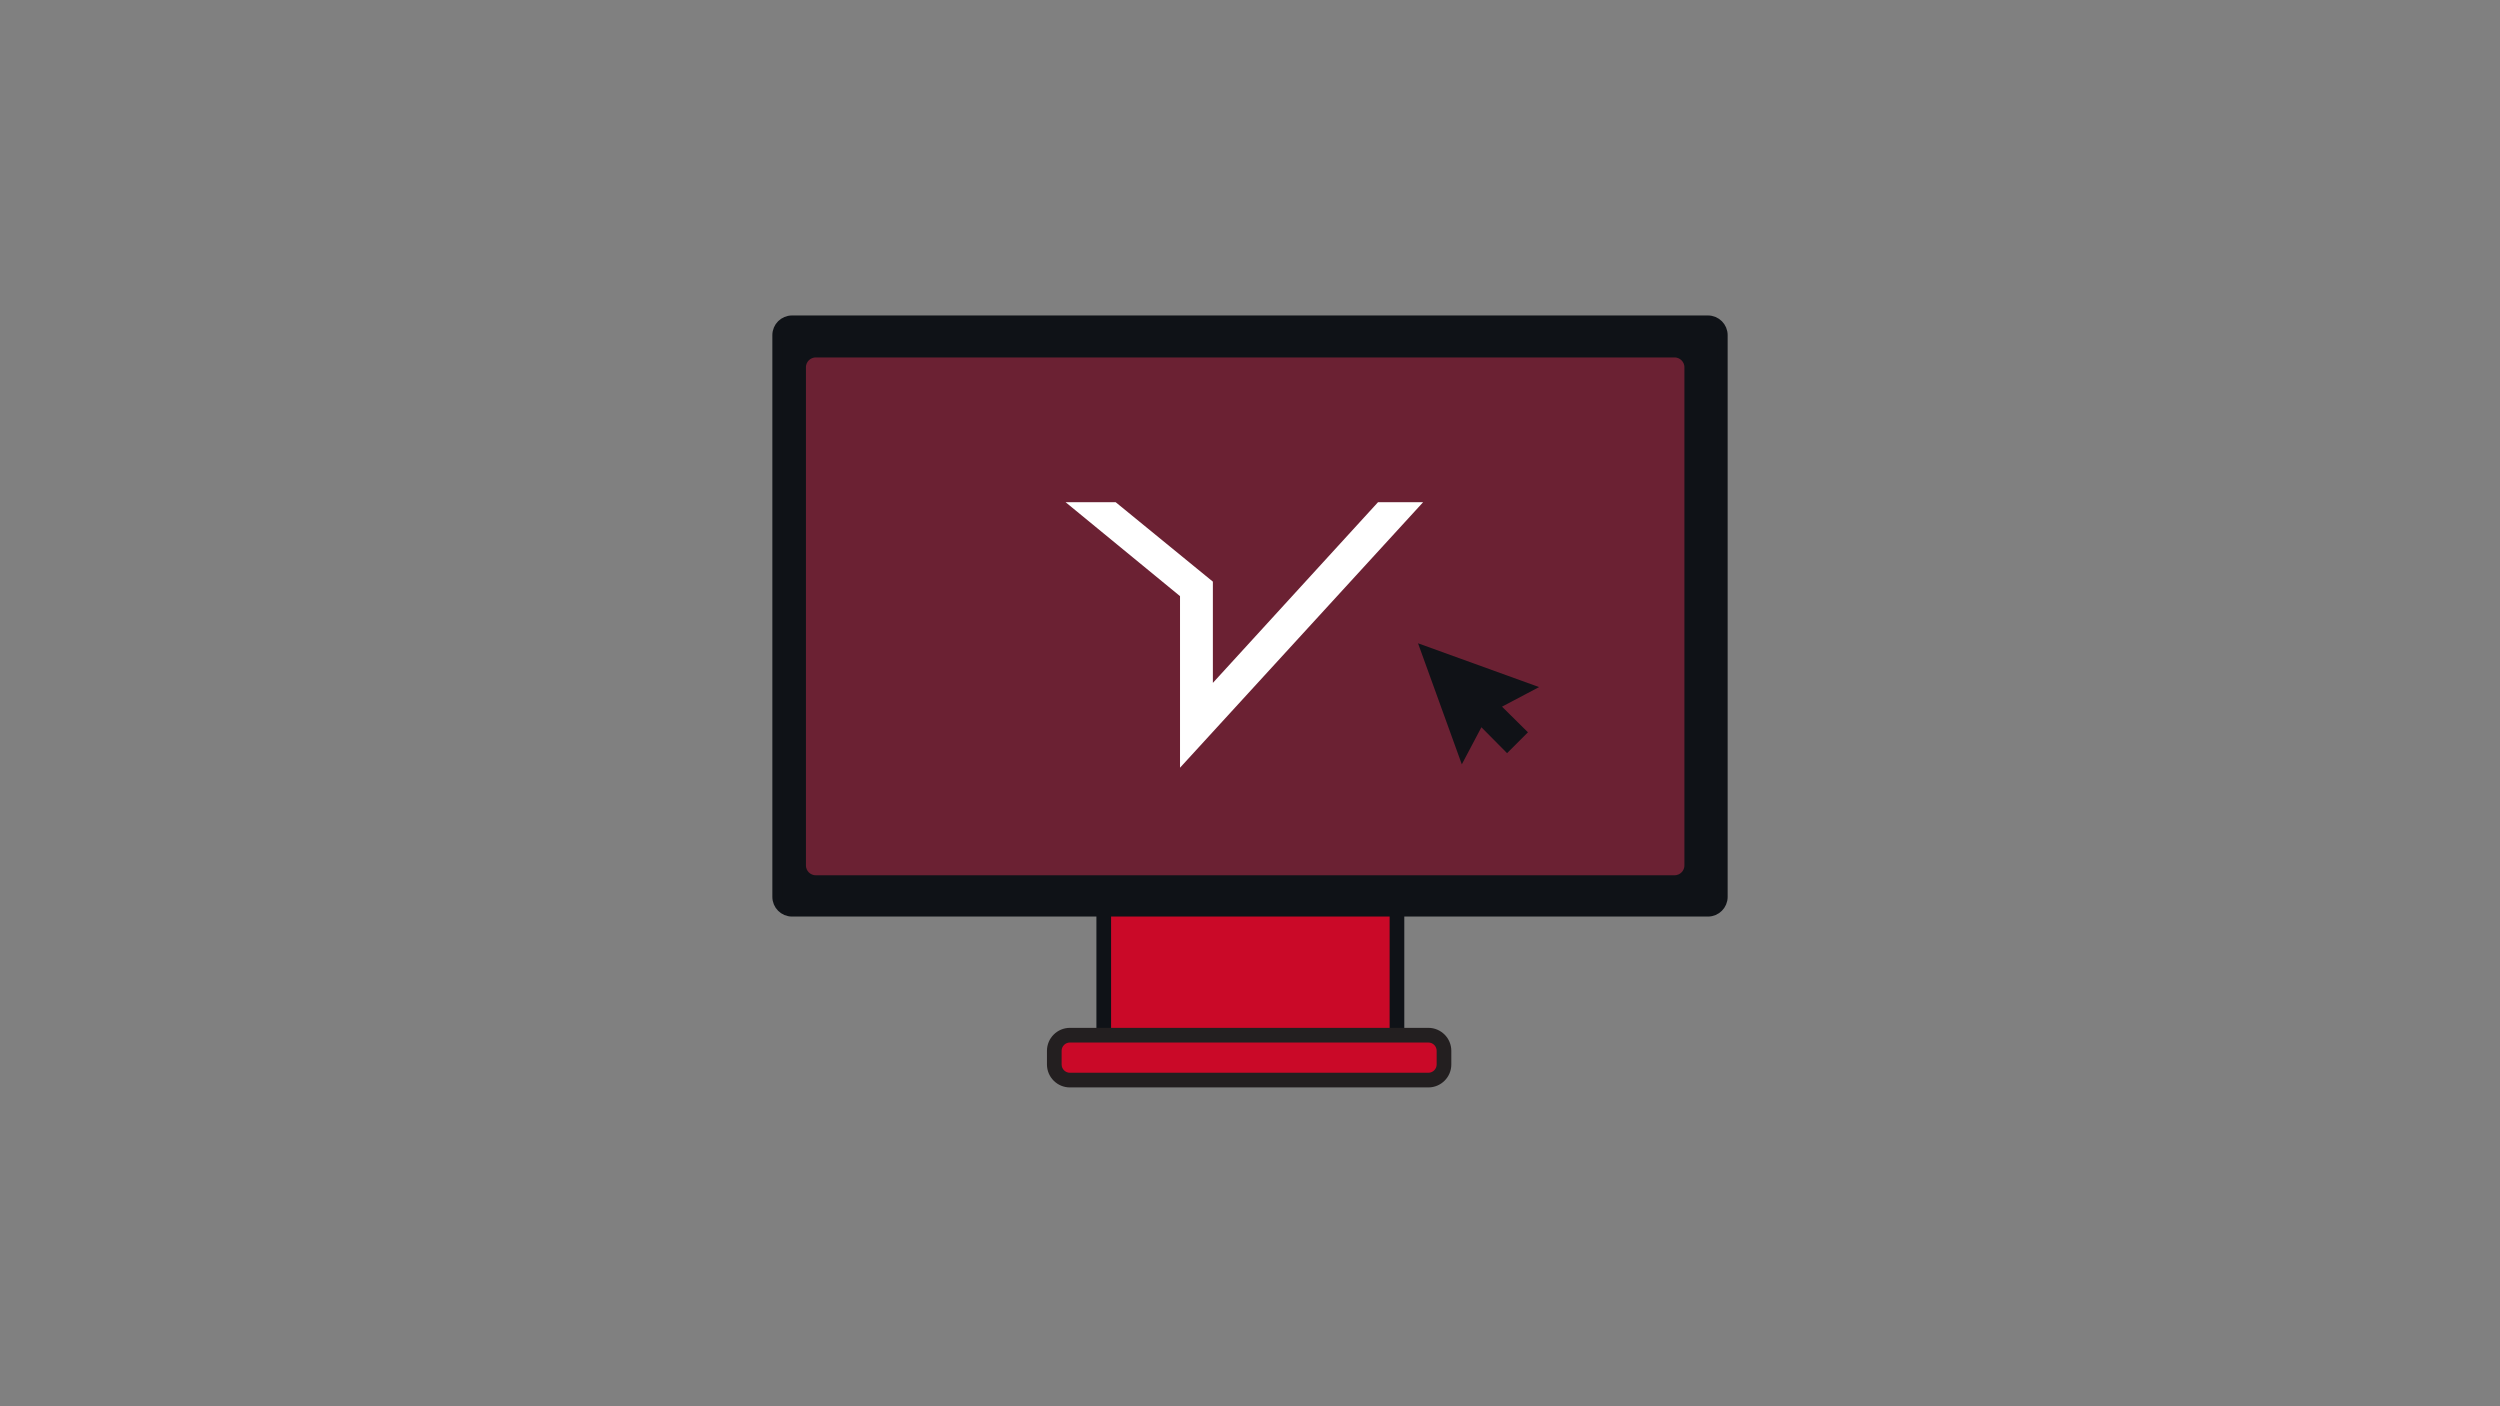 <svg width="1264" height="711" viewBox="0 0 1264 711" fill="none" xmlns="http://www.w3.org/2000/svg">
<rect x="0" y="0" width="1264" height="711" fill="#808080" stroke="none"/>
<path d="M706.302 457.207H558.054V530.79H706.302V457.207Z" fill="#CA0928"/>
<path d="M702.593 460.915V527.082H561.761V460.915H702.593ZM710.01 453.499H554.345V534.498H710.01V453.499Z" fill="#0F1217"/>
<path d="M540.953 523.388H722.174C726.534 523.388 730.079 526.933 730.079 531.294V538.191C730.079 542.552 726.534 546.097 722.174 546.097H540.953C536.592 546.097 533.047 542.552 533.047 538.191V531.294C533.047 526.933 536.592 523.388 540.953 523.388Z" fill="#CA0928"/>
<path d="M722.173 527.097C724.487 527.097 726.371 528.98 726.371 531.294V538.191C726.371 540.505 724.487 542.389 722.173 542.389H540.953C538.639 542.389 536.755 540.505 536.755 538.191V531.294C536.755 528.98 538.639 527.097 540.953 527.097H722.173ZM722.173 519.68H540.953C534.545 519.68 529.339 524.887 529.339 531.294V538.191C529.339 544.599 534.545 549.805 540.953 549.805H722.173C728.581 549.805 733.787 544.599 733.787 538.191V531.294C733.787 524.887 728.581 519.68 722.173 519.68Z" fill="#231F20"/>
<path d="M861.033 170.351H402.968V452.579H861.033V170.351Z" fill="#6B2133"/>
<path d="M696.721 253.916L696.706 253.931L613.23 345.268V294.082L564.105 253.931V253.916H538.757L538.891 254.02L596.618 301.409V388V388.148L596.722 388.044L719.429 254.02L719.533 253.916H696.721Z" fill="white"/>
<path d="M393 169.461V453.454C393 457.578 396.337 460.915 400.461 460.915H863.539C867.663 460.915 871 457.578 871 453.454V169.461C871 165.337 867.663 162 863.539 162H400.461C396.337 162 393 165.337 393 169.461ZM846.66 445.03H412.445C408.322 445.03 404.984 441.692 404.984 437.569V185.687C404.984 181.564 408.322 178.227 412.445 178.227H846.675C850.798 178.227 854.136 181.564 854.136 185.687V437.569C854.136 441.692 850.798 445.03 846.675 445.03H846.66Z" fill="#0F1217" stroke="#0F1217" stroke-width="5" stroke-miterlimit="10"/>
<path d="M748.99 367.709C745.682 373.968 742.404 380.183 739.097 386.457C731.71 366.033 724.353 345.683 716.952 325.244C737.376 332.631 757.741 340.002 778.165 347.389C771.891 350.696 765.661 353.989 759.417 357.282C763.807 361.628 768.183 365.959 772.529 370.26C769.013 373.775 765.513 377.276 761.983 380.806C757.682 376.46 753.351 372.084 748.99 367.694V367.709Z" fill="#101217"/>
</svg>
